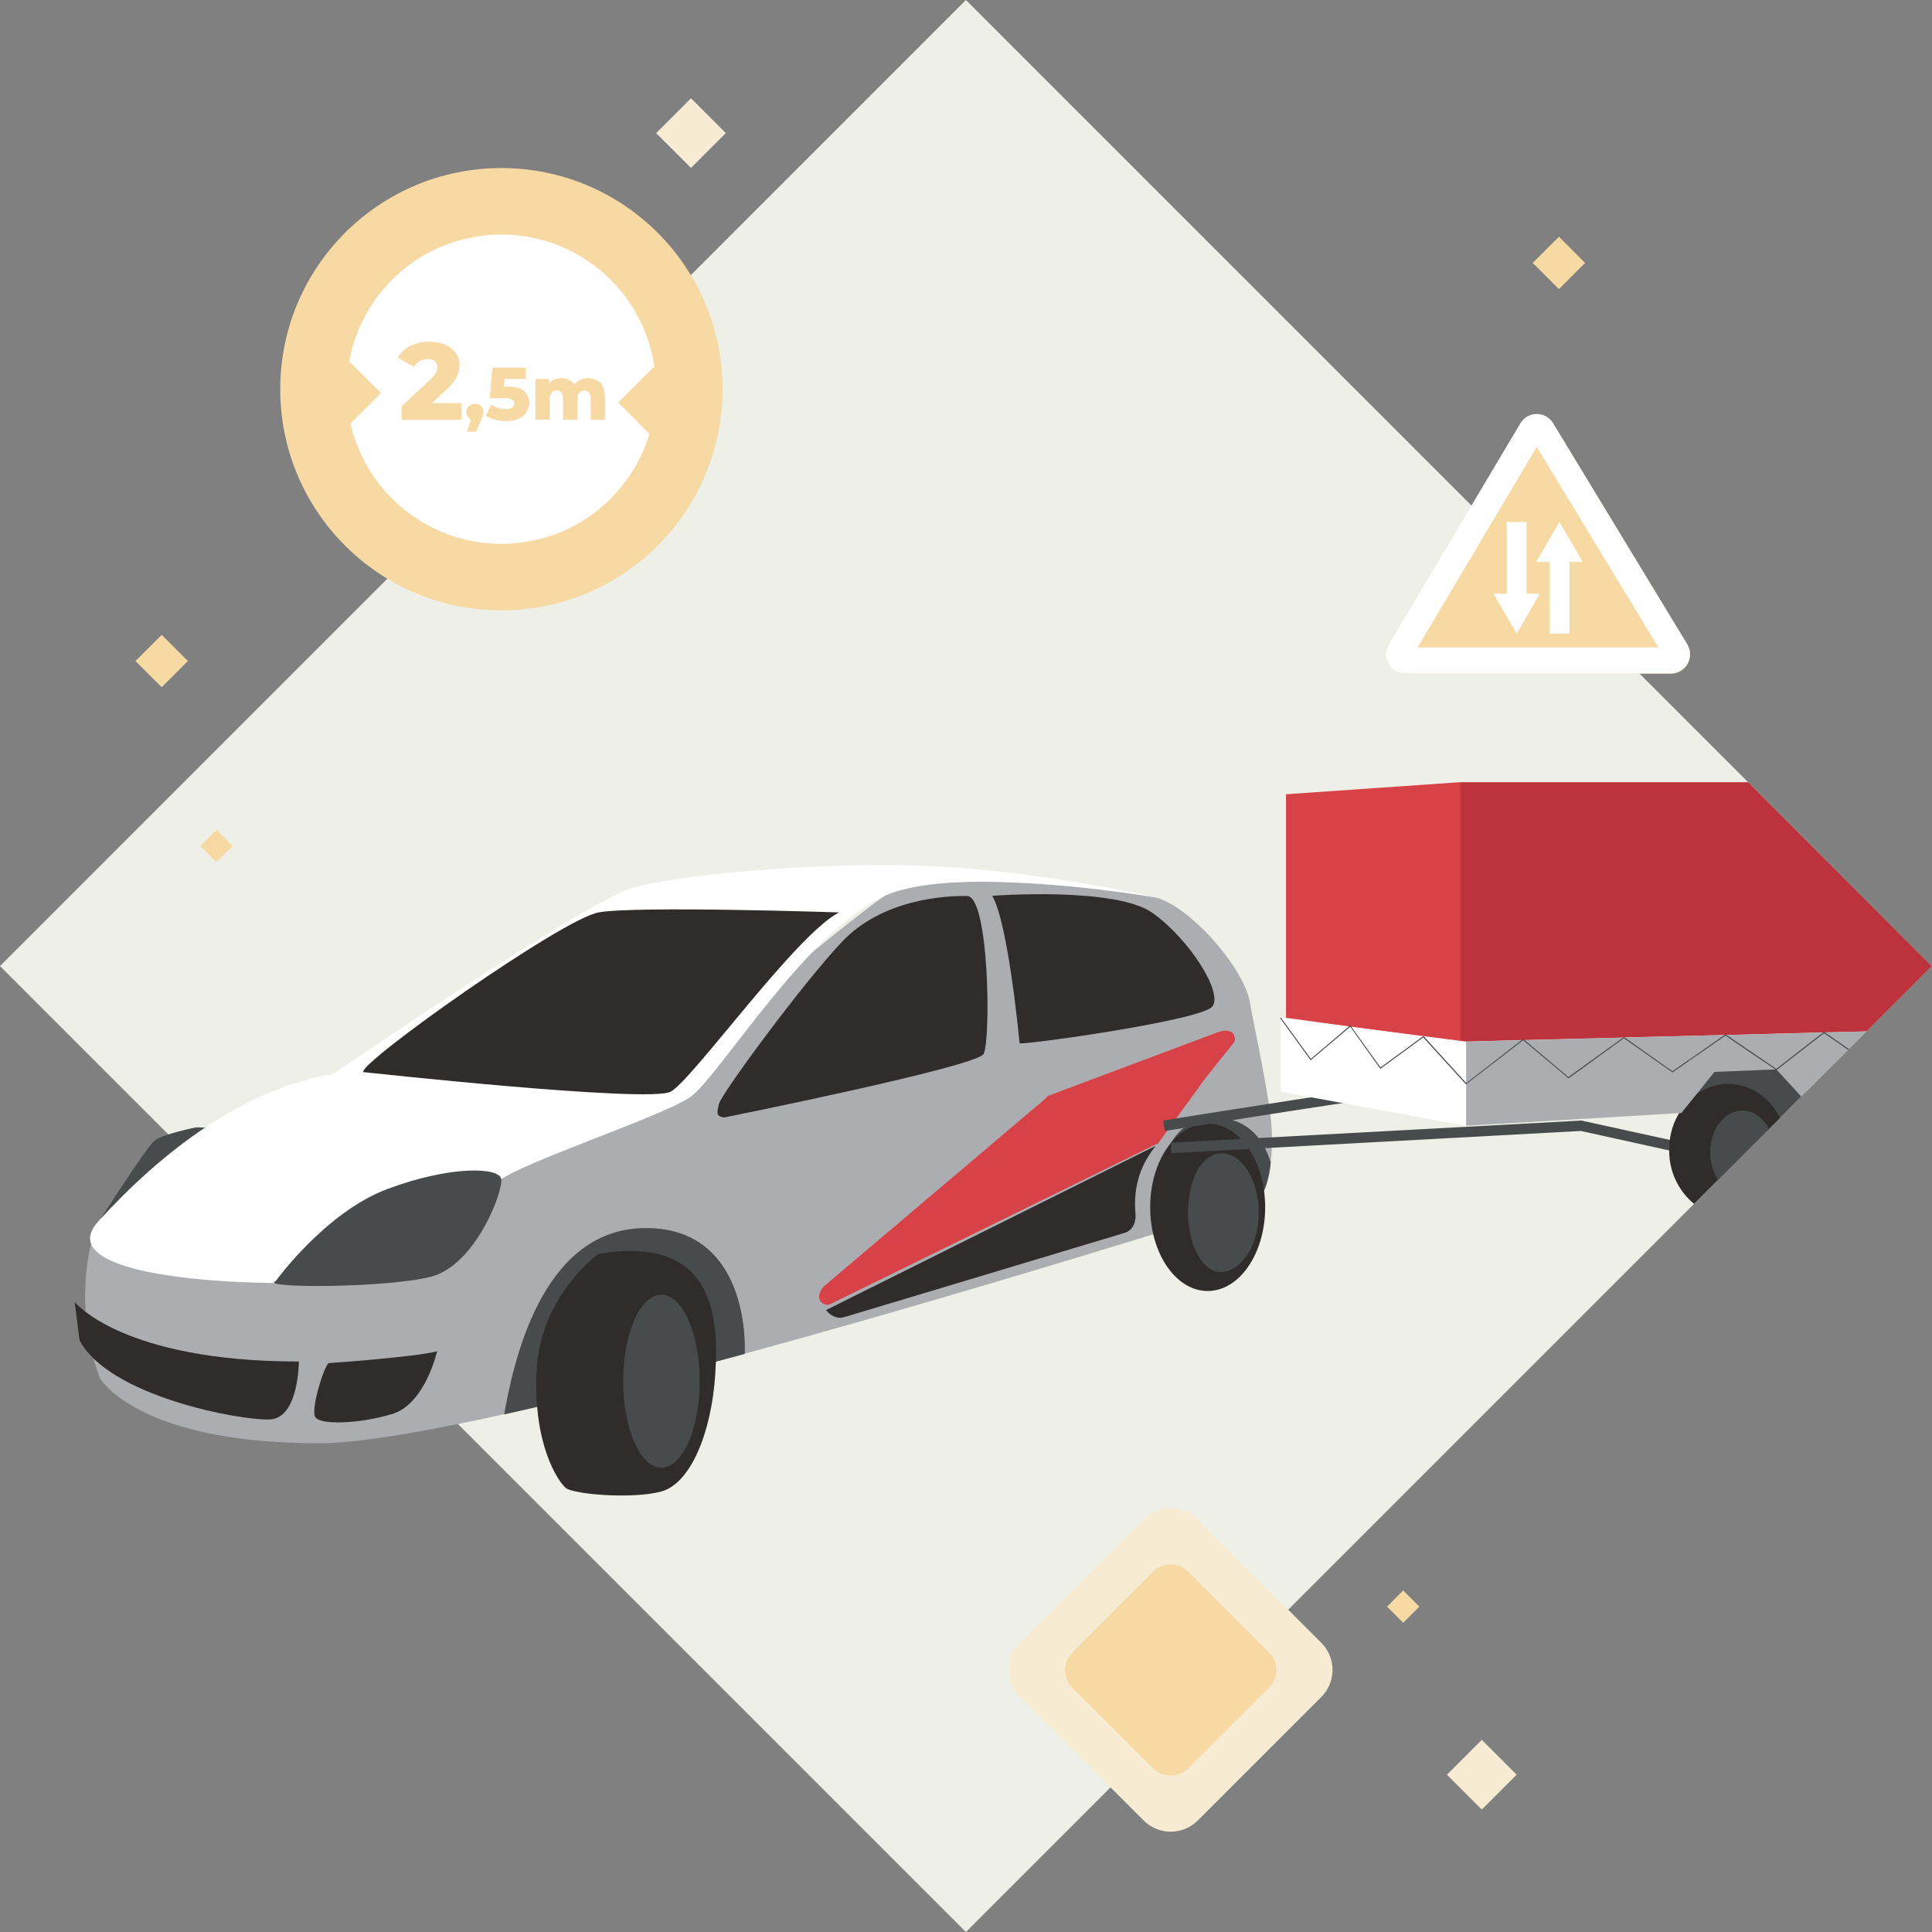 <svg xmlns="http://www.w3.org/2000/svg" width="417" height="417" viewBox="0 0 417 417" fill="none"><rect x="0" y="0" width="417" height="417" fill="#808080" stroke="none"/><g clip-path="url(#clip0_303_204)"><path d="M416.957 208.522L389.849 235.587L388.768 236.668L384.228 241.25L208.478 417L98.575 307.097L91.096 299.574L89.237 297.758L85.475 293.954L84.567 293.089L71.294 279.773L69.046 277.568L68.311 276.833L66.452 274.974L65.328 273.849L63.815 272.293L63.296 271.817L41.549 250.07L41.203 249.724L39.776 248.298L36.317 244.839L0 208.522L208.478 0L377.31 168.832L409.564 201.128L416.87 208.435L416.957 208.522Z" fill="#EEEFE6"></path><path d="M34.898 137.02L29.242 142.675L34.898 148.331L40.554 142.675L34.898 137.02Z" fill="#F7D9A4"></path><path d="M336.474 51.092L330.818 56.748L336.474 62.404L342.13 56.748L336.474 51.092Z" fill="#F7D9A4"></path><path d="M46.721 179.097L43.236 182.583L46.721 186.068L50.207 182.583L46.721 179.097Z" fill="#F7D9A4"></path><path d="M302.864 343.284L299.379 346.769L302.864 350.254L306.349 346.769L302.864 343.284Z" fill="#F7D9A4"></path><path d="M149.142 21.206L141.621 28.727L149.142 36.248L156.662 28.727L149.142 21.206Z" fill="#F7EBD4"></path><path d="M319.833 375.527L312.312 383.047L319.833 390.568L327.354 383.047L319.833 375.527Z" fill="#F7EBD4"></path><path d="M42.327 243.326C42.327 243.326 35.194 244.752 33.421 246.136C31.648 247.519 21.834 262.911 21.834 262.911L44.489 243.369L42.327 243.326Z" fill="#474B4B"></path><path d="M274.282 250.978C273.504 257.853 271.212 259.452 271.212 259.452C271.212 259.452 264.684 261.528 253.918 264.857C233.122 271.299 196.546 282.41 160.747 292.181C142.502 297.153 124.473 301.779 108.822 305.238C91.658 309.043 77.347 311.507 68.83 311.507C29.443 311.507 21.574 297.456 21.574 297.456C15.738 282.367 19.672 268.445 19.672 268.445L65.414 273.849L139.735 235.154C139.735 235.154 181.24 200.004 190.666 193.562C200.091 187.12 241.25 192.006 248.903 193.562C256.556 195.119 268.791 209.127 269.829 216.65C270.175 219.157 274.325 237.792 274.498 244.147C274.592 246.426 274.52 248.71 274.282 250.978V250.978Z" fill="#ACADB1"></path><path d="M71.77 231.868C71.77 231.868 120.625 198.448 134.547 192.352C142.372 188.936 178.387 185.694 202.685 187.034C226.983 188.374 250.286 193.865 250.286 193.865C250.286 193.865 210.899 186.861 193.26 192.481C175.62 198.102 155.256 232.56 148.901 236.84C142.545 241.121 112.583 250.892 107.482 254.999C102.38 259.106 106.098 269.396 91.398 274.195C76.698 278.994 7.523 278.649 21.228 263.603C34.934 248.557 52.617 234.938 71.77 231.868Z" fill="white"></path><path d="M16.127 281.026C16.127 281.026 26.33 293.867 64.507 293.867C64.507 293.867 64.507 306.016 58.324 306.362C52.142 306.708 23.39 301.39 17.165 289.241L16.127 281.026Z" fill="#302C2C"></path><path d="M70.949 294.213C70.949 294.213 89.627 292.916 94.339 291.662C94.339 291.662 91.788 303.033 84.655 305.195C77.521 307.356 68.744 307.659 67.966 305.714C67.188 303.768 69.912 294.905 70.949 294.213Z" fill="#302C2C"></path><path d="M59.017 268.272C45.96 262.608 27.412 261.095 27.196 261.095H27.152L27.109 261.138C26.98 261.268 23.607 263.776 23.261 266.543C23.193 266.976 23.215 267.419 23.327 267.843C23.439 268.267 23.637 268.664 23.91 269.007C23.91 269.05 23.953 269.05 23.996 269.094C26.634 272.466 45.614 275.838 50.715 275.838C50.961 275.848 51.208 275.834 51.45 275.795C53.18 275.622 54.779 274.282 56.077 272.769C57.229 271.443 58.229 269.993 59.06 268.445L59.103 268.359L59.017 268.272ZM55.774 272.725C54.52 274.152 52.964 275.363 51.407 275.536C49.418 275.752 43.236 274.93 37.269 273.633C30.222 272.12 25.466 270.434 24.212 268.964L24.126 268.877C23.854 268.55 23.656 268.169 23.544 267.759C23.432 267.349 23.409 266.919 23.477 266.5C23.823 263.949 26.85 261.528 27.196 261.268C28.19 261.355 46.046 262.911 58.757 268.402C57.955 269.967 56.952 271.42 55.774 272.725V272.725Z" fill="white"></path><path d="M59.492 276.53C59.492 276.53 70.214 261.614 83.703 256.599C97.192 251.584 107.655 251.886 108.174 254.437C108.693 256.988 102.683 273.114 92.955 275.579C83.228 278.043 55.73 278.043 59.492 276.53Z" fill="#474B4B"></path><path d="M78.385 231.393C78.385 231.393 140.038 238.137 144.751 235.63C149.463 233.122 171.859 201.604 181.111 196.935C181.111 196.935 137.141 195.465 129.186 196.935C121.231 198.405 77.693 229.231 78.385 231.393Z" fill="#302C2C"></path><path d="M156.252 241.207C156.252 241.207 210.685 230.269 212.285 227.502C213.884 224.735 213.539 193.476 208.739 193.389C203.94 193.303 190.365 194.081 181.674 203.333C172.984 212.586 155.777 235.976 155.171 238.267C154.653 240.515 154.653 240.861 156.252 241.207Z" fill="#302C2C"></path><path d="M220.066 225.21C220.066 225.21 217.645 199.096 214.143 193.346C214.143 193.346 240.862 191.314 248.86 197.108C256.859 202.901 264.036 214.315 261.658 217.255C259.28 220.195 222.79 225.34 220.066 225.21Z" fill="#302C2C"></path><path d="M160.747 292.224C142.502 297.196 124.473 301.822 108.822 305.281C110.681 294.862 116.561 265.635 138.741 265.073C157.505 264.597 161.05 282.107 160.747 292.224Z" fill="#474B4B"></path><path d="M129.1 270.65C129.1 270.65 116.649 279.686 115.827 295.77C115.006 311.853 120.497 319.765 122.096 321.148C123.696 322.532 136.45 323.613 142.719 321.927C148.988 320.24 153.571 309.389 154.393 296.461C155.214 283.534 153.701 266.5 129.1 270.65Z" fill="#302C2C"></path><path d="M274.282 250.978C273.504 257.853 271.212 259.452 271.212 259.452C271.212 259.452 264.684 261.528 253.919 264.857L248.817 265.765C248.817 265.765 247.606 240.732 262.436 241.207C269.613 241.423 272.855 246.179 274.282 250.978Z" fill="#474B4B"></path><path d="M260.664 278.649C267.517 278.649 273.073 270.557 273.073 260.576C273.073 250.595 267.517 242.504 260.664 242.504C253.811 242.504 248.256 250.595 248.256 260.576C248.256 270.557 253.811 278.649 260.664 278.649Z" fill="#302C2C"></path><path d="M142.762 316.782C147.322 316.782 151.02 308.419 151.02 298.104C151.02 287.789 147.322 279.427 142.762 279.427C138.201 279.427 134.504 287.789 134.504 298.104C134.504 308.419 138.201 316.782 142.762 316.782Z" fill="#474B4B"></path><path d="M271.688 261.744C271.688 268.791 267.969 274.541 263.387 274.541C259.625 274.541 256.426 268.791 256.426 261.744C256.426 254.696 259.279 249.162 263.387 248.946C267.969 248.687 271.688 254.653 271.688 261.744Z" fill="#474B4B"></path><path d="M249.941 246.828L249.552 246.957L178.993 281.588C178.558 281.685 178.103 281.62 177.713 281.405C177.323 281.19 177.025 280.84 176.874 280.421C176.615 279.6 177.09 278.13 178.171 277.351L225.686 237.1C225.803 236.903 225.96 236.732 226.146 236.599C226.332 236.465 226.543 236.37 226.767 236.322L262.738 222.832C263.949 222.443 264.771 222.227 265.851 222.789C266.37 223.092 266.759 224.302 266.457 224.864L260.317 232.517L249.941 246.828Z" fill="#D74248"></path><path d="M178.301 282.756C179.079 283.88 180.679 284.788 182.278 284.269C200.956 278.649 230.528 269.785 242.721 266.11C244.364 265.635 245.185 263.992 245.099 262.219C244.45 255.604 246.569 250.892 249.465 247.303L178.301 282.756Z" fill="#302C2C"></path><path d="M388.769 236.667L384.229 241.25L381.808 243.672L381.332 244.104H370.135H362.958L362.871 240.256L362.958 239.435L364.341 229.145V229.101L364.384 228.842L364.557 227.588L366.33 227.502L366.762 227.458L377.484 226.983L377.874 226.94L388.898 226.421H389.288L393.698 226.205L389.85 235.587L388.769 236.667Z" fill="#474B4B"></path><path d="M365.898 249.551L341.211 244.104L252.839 248.903L252.709 246.655L341.384 241.856L341.513 241.899L366.373 247.346L365.898 249.551Z" fill="#474B4B"></path><path d="M251.41 244.104L251.064 241.856C251.194 241.812 265.029 239.607 278.735 237.489C286.82 236.235 293.262 235.284 297.974 234.635C307.27 233.338 307.443 233.468 307.962 233.9L308.351 234.765H306.059C306.057 235.017 306.141 235.263 306.299 235.46C306.456 235.657 306.677 235.793 306.924 235.846C304.762 235.63 272.552 240.688 251.41 244.104Z" fill="#474B4B"></path><path d="M381.808 243.672L384.186 241.294C382.025 236.927 377.831 233.944 373.032 233.944C370.539 233.941 368.112 234.745 366.114 236.235C364.884 237.127 363.816 238.224 362.958 239.478C362.756 239.741 362.568 240.016 362.396 240.299C361.326 242.066 360.648 244.041 360.407 246.093C360.32 246.795 360.276 247.503 360.277 248.211V248.384C360.27 250.571 360.747 252.733 361.674 254.713C362.601 256.694 363.955 258.445 365.639 259.841L370.827 254.653L381.29 244.19L381.808 243.672Z" fill="#302C2C"></path><path d="M416.872 208.435V208.608L402.864 222.616L393.872 222.832H393.482L372.6 223.394H372.254L350.68 223.913L350.334 223.956L329.063 224.475H328.457L316.222 224.821H315.098V168.832H377.313L409.566 201.128L416.872 208.435Z" fill="#BC333D"></path><path d="M277.568 171.426L315.096 168.832V224.821L277.568 219.676V171.426Z" fill="#D74248"></path><path d="M389.85 235.587L398.886 226.594L399.059 226.421L402.821 222.616L393.871 222.832L393.482 222.876L372.643 223.394H372.21L350.723 223.956H350.334L329.105 224.518H328.414L316.438 224.821V233.728V234.03V242.98L362.439 240.256H362.872L366.158 236.192L370.049 231.35L383.235 230.831H383.408L383.495 230.917L388.769 236.668L389.85 235.587Z" fill="#ACADB1"></path><path d="M276.402 219.676L316.438 224.821V242.98L276.402 235.63V219.676Z" fill="white"></path><path d="M381.807 243.672C380.553 241.25 378.434 239.694 376.057 239.694C373.506 239.694 371.301 241.467 370.09 244.147C369.452 245.59 369.128 247.152 369.139 248.73C369.123 250.825 369.708 252.881 370.825 254.653L381.288 244.19L381.807 243.672Z" fill="#474B4B"></path><path d="M399.058 226.421L398.885 226.594L393.697 223.005L389.287 226.421L383.494 230.917L383.407 230.96L383.364 230.917L383.234 230.831L377.484 226.983L372.426 223.524L366.762 227.458L364.341 229.101V229.145L360.968 231.479L360.925 231.436L350.505 224.086L338.529 232.776L338.486 232.69L328.758 224.518L316.436 234.03V234.073L307.184 223.913L297.932 230.701L291.447 221.622L282.886 228.842L276.401 219.892L276.314 219.763L276.401 219.676L276.487 219.633L276.531 219.719L282.929 228.539L291.144 221.579L291.187 221.535L291.49 221.319L291.706 221.622V221.665L297.975 230.398L307.054 223.74L307.184 223.654L307.227 223.611L307.271 223.654V223.697L307.4 223.783L316.436 233.728L316.48 233.771L328.412 224.518L328.456 224.475L328.802 224.216L329.061 224.475L329.104 224.518L338.529 232.474L350.332 223.956L350.505 223.827L350.678 223.913L350.722 223.956L360.968 231.22L364.384 228.842L366.329 227.502L372.209 223.394H372.253L372.426 223.265L372.512 223.308L372.598 223.394H372.642L377.873 226.94L383.407 230.701L388.898 226.421L393.481 222.876V222.832L393.697 222.703L393.74 222.746L393.87 222.832L399.058 226.421Z" fill="#474B4B"></path><path d="M108.218 131.737C134.579 131.737 155.949 110.367 155.949 84.005C155.949 57.644 134.579 36.274 108.218 36.274C81.856 36.274 60.486 57.644 60.486 84.005C60.486 110.367 81.856 131.737 108.218 131.737Z" fill="#F7D9A4"></path><path d="M108.217 117.383C126.651 117.383 141.594 102.439 141.594 84.005C141.594 65.572 126.651 50.628 108.217 50.628C89.783 50.628 74.84 65.572 74.84 84.005C74.84 102.439 89.783 117.383 108.217 117.383Z" fill="white"></path><path d="M74.538 77.131L82.234 84.827L72.463 94.598L74.538 77.131Z" fill="#F7D9A4"></path><path d="M141.12 94.598L133.424 86.859L143.195 77.131L141.12 94.598Z" fill="#F7D9A4"></path><path d="M99.614 86.902V90.62H86.687V87.68L92.913 81.887C93.399 81.471 93.809 80.974 94.123 80.417C94.325 80.045 94.428 79.629 94.426 79.206C94.439 78.968 94.395 78.729 94.297 78.511C94.199 78.293 94.051 78.102 93.864 77.952C93.398 77.626 92.832 77.473 92.264 77.52C91.674 77.509 91.091 77.659 90.578 77.952C90.052 78.226 89.617 78.647 89.324 79.163L85.822 77.217C86.485 76.138 87.425 75.257 88.546 74.667C89.836 74.034 91.26 73.722 92.697 73.759C93.849 73.747 94.993 73.953 96.069 74.364C96.976 74.742 97.767 75.354 98.36 76.136C98.92 76.916 99.209 77.858 99.182 78.817C99.192 79.699 98.999 80.572 98.62 81.368C98.034 82.4 97.273 83.321 96.372 84.092L93.259 86.989H99.614V86.902Z" fill="#F7D9A4"></path><path d="M103.808 87.637C103.979 87.806 104.113 88.009 104.202 88.232C104.291 88.455 104.334 88.694 104.327 88.934C104.32 89.181 104.291 89.427 104.241 89.669C104.13 90.056 103.985 90.432 103.808 90.793L102.771 93.171H100.825L101.603 90.534C101.318 90.405 101.077 90.195 100.911 89.928C100.735 89.643 100.644 89.313 100.652 88.977C100.641 88.737 100.682 88.496 100.772 88.273C100.861 88.049 100.997 87.847 101.171 87.68C101.346 87.506 101.556 87.37 101.787 87.28C102.017 87.191 102.264 87.151 102.511 87.162C102.749 87.137 102.99 87.167 103.214 87.25C103.439 87.332 103.642 87.465 103.808 87.637V87.637Z" fill="#F7D9A4"></path><path d="M113.104 84.394C113.479 84.71 113.775 85.109 113.97 85.559C114.165 86.01 114.254 86.499 114.228 86.989C114.235 87.678 114.04 88.355 113.666 88.934C113.267 89.558 112.696 90.054 112.023 90.361C111.15 90.735 110.205 90.912 109.256 90.88C108.453 90.886 107.653 90.784 106.878 90.577C106.166 90.398 105.482 90.122 104.846 89.755L106.013 87.334C106.959 87.934 108.05 88.263 109.169 88.285C109.636 88.314 110.1 88.209 110.509 87.983C110.66 87.896 110.784 87.769 110.868 87.617C110.951 87.464 110.992 87.292 110.985 87.118C110.987 86.945 110.945 86.775 110.862 86.623C110.778 86.471 110.657 86.344 110.509 86.254C109.964 86.02 109.372 85.917 108.78 85.951H105.71L106.272 79.336H113.493V81.8H108.91L108.78 83.443H109.558C111.158 83.443 112.325 83.746 113.104 84.394Z" fill="#F7D9A4"></path><path d="M129.62 82.665C130.268 83.314 130.571 84.308 130.571 85.605V90.62H127.501V86.081C127.536 85.608 127.414 85.137 127.155 84.74C127.038 84.591 126.886 84.474 126.713 84.398C126.539 84.323 126.349 84.292 126.161 84.308C125.951 84.304 125.742 84.344 125.548 84.426C125.355 84.508 125.18 84.63 125.037 84.784C124.709 85.2 124.554 85.726 124.604 86.254V90.62H121.535V86.081C121.535 84.87 121.102 84.265 120.194 84.265C119.984 84.256 119.774 84.294 119.579 84.377C119.385 84.459 119.211 84.583 119.07 84.74C118.762 85.166 118.609 85.685 118.638 86.21V90.577H115.568V81.8H118.508V82.708C118.834 82.353 119.232 82.073 119.676 81.887C120.145 81.71 120.644 81.622 121.146 81.627C121.712 81.625 122.272 81.743 122.789 81.973C123.272 82.196 123.678 82.557 123.956 83.011C124.307 82.574 124.75 82.22 125.253 81.973C125.801 81.747 126.389 81.629 126.982 81.627C127.959 81.636 128.899 82.005 129.62 82.665V82.665Z" fill="#F7D9A4"></path><path d="M258.545 392.918L285.178 366.286C285.949 365.517 286.561 364.604 286.978 363.599C287.396 362.594 287.611 361.516 287.611 360.427C287.611 359.339 287.396 358.261 286.978 357.256C286.561 356.25 285.949 355.337 285.178 354.569L258.545 327.936C257.777 327.165 256.864 326.553 255.859 326.136C254.853 325.719 253.776 325.504 252.687 325.504C251.599 325.504 250.521 325.719 249.515 326.136C248.51 326.553 247.597 327.165 246.829 327.936L220.196 354.569C219.425 355.337 218.813 356.25 218.396 357.256C217.979 358.261 217.764 359.339 217.764 360.427C217.764 361.516 217.979 362.594 218.396 363.599C218.813 364.604 219.425 365.517 220.196 366.286L246.829 392.918C247.597 393.689 248.51 394.301 249.515 394.718C250.521 395.136 251.599 395.351 252.687 395.351C253.776 395.351 254.853 395.136 255.859 394.718C256.864 394.301 257.777 393.689 258.545 392.918Z" fill="#F7EBD4"></path><path d="M256.513 381.634L273.894 364.253C274.397 363.752 274.797 363.155 275.07 362.499C275.343 361.842 275.483 361.138 275.483 360.427C275.483 359.716 275.343 359.012 275.07 358.356C274.797 357.699 274.397 357.103 273.894 356.601L256.513 339.264C256.011 338.76 255.415 338.36 254.758 338.087C254.102 337.815 253.398 337.674 252.687 337.674C251.976 337.674 251.272 337.815 250.615 338.087C249.959 338.36 249.362 338.76 248.861 339.264L231.48 356.644C230.976 357.146 230.577 357.742 230.304 358.399C230.031 359.055 229.891 359.759 229.891 360.47C229.891 361.181 230.031 361.885 230.304 362.542C230.577 363.199 230.976 363.795 231.48 364.297L248.861 381.677C249.885 382.678 251.263 383.235 252.696 383.227C254.128 383.219 255.5 382.647 256.513 381.634V381.634Z" fill="#F7D9A4"></path><path d="M299.749 139.173L328.154 91.442C328.52 90.831 329.038 90.325 329.657 89.972C330.276 89.62 330.975 89.432 331.687 89.428C332.399 89.423 333.101 89.602 333.724 89.948C334.347 90.293 334.87 90.792 335.244 91.398L364.212 139.13C364.586 139.758 364.788 140.474 364.796 141.205C364.804 141.937 364.619 142.657 364.259 143.294C363.899 143.93 363.377 144.46 362.746 144.83C362.115 145.2 361.398 145.396 360.666 145.399H303.294C302.567 145.395 301.855 145.201 301.227 144.834C300.6 144.468 300.081 143.942 299.721 143.311C299.362 142.68 299.175 141.965 299.18 141.238C299.185 140.512 299.381 139.799 299.749 139.173V139.173Z" fill="#F7D9A4"></path><path d="M331.7 96.457L357.943 139.735H305.975L331.7 96.457ZM331.7 89.366C330.981 89.359 330.274 89.543 329.651 89.9C329.028 90.257 328.511 90.775 328.155 91.398L299.749 139.13C299.374 139.755 299.172 140.469 299.164 141.198C299.156 141.927 299.342 142.645 299.703 143.278C300.064 143.912 300.586 144.438 301.217 144.803C301.849 145.168 302.565 145.359 303.295 145.355H360.624C361.355 145.353 362.073 145.156 362.704 144.787C363.335 144.417 363.857 143.887 364.217 143.25C364.577 142.614 364.762 141.893 364.754 141.162C364.745 140.431 364.544 139.715 364.169 139.086L335.202 91.355C334.845 90.744 334.333 90.239 333.718 89.89C333.103 89.54 332.407 89.36 331.7 89.366V89.366Z" fill="white"></path><path d="M341.599 121.274L336.584 112.67L331.568 121.274H334.465V136.752H338.745V121.274H341.599Z" fill="white"></path><path d="M322.359 128.148L327.375 136.752L332.347 128.148H329.493V112.67H325.213V128.148H322.359Z" fill="white"></path></g><defs><clipPath id="clip0_303_204"><rect width="416.957" height="417" fill="white"></rect></clipPath></defs></svg>